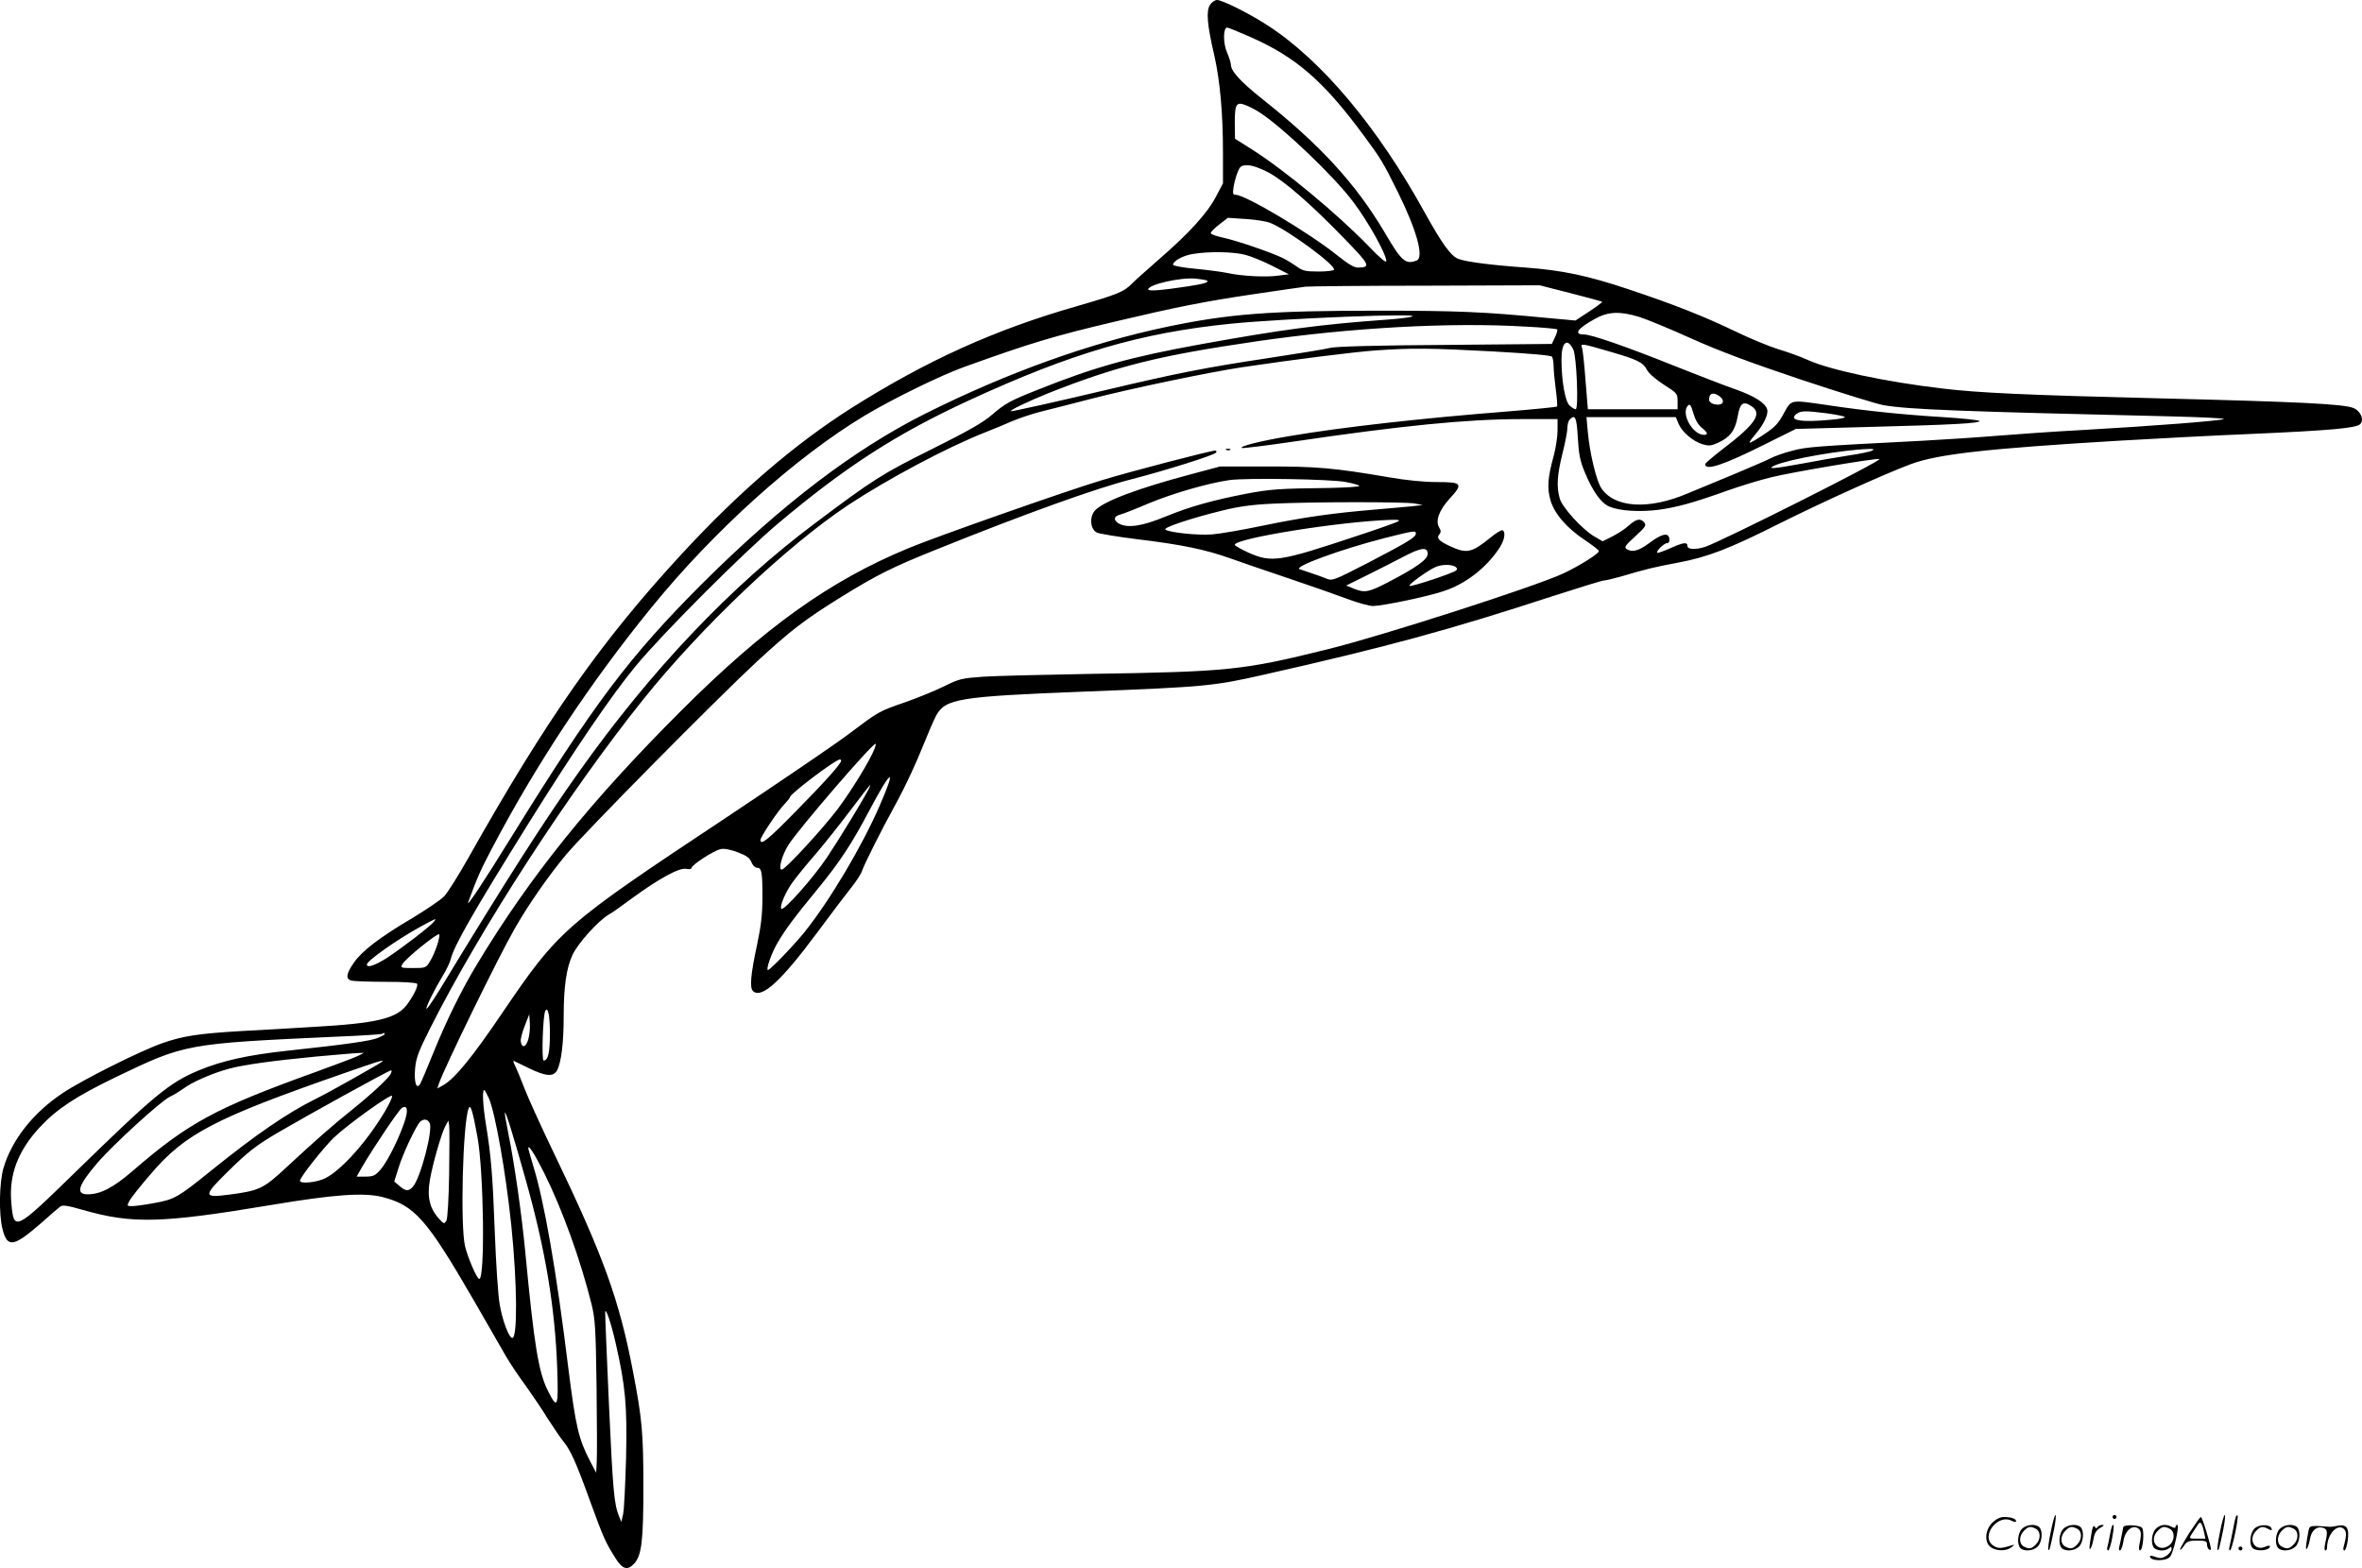 <svg version="1.0" xmlns="http://www.w3.org/2000/svg"
  viewBox="0 0 1200.18 796.919"
 preserveAspectRatio="xMidYMid meet">
<g transform="translate(-0.579,798) scale(0.1,-0.1)"
fill="#000000" stroke="none">
<path d="M6154 7955 c-20 -31 -15 -99 22 -257 29 -130 44 -291 44 -497 l0
-153 -36 -68 c-43 -83 -138 -187 -287 -316 -61 -54 -125 -110 -140 -126 -42
-42 -72 -54 -279 -114 -419 -120 -763 -276 -1148 -519 -286 -182 -567 -423
-857 -737 -412 -446 -689 -840 -1089 -1551 -49 -87 -104 -174 -121 -192 -18
-19 -91 -68 -162 -111 -168 -99 -258 -169 -298 -228 -39 -57 -42 -81 -11 -90
13 -3 91 -6 175 -6 87 0 154 -4 158 -10 7 -11 -18 -61 -52 -107 -53 -70 -155
-94 -473 -112 -107 -7 -271 -16 -365 -21 -220 -13 -300 -25 -405 -62 -113 -40
-403 -185 -505 -253 -150 -100 -258 -236 -301 -380 -22 -73 -25 -237 -5 -313
24 -95 56 -90 195 31 44 40 88 77 97 84 12 10 35 7 115 -16 251 -72 397 -69
959 25 323 54 471 64 565 40 162 -42 223 -110 461 -521 73 -126 149 -258 168
-292 20 -34 64 -100 99 -147 34 -48 85 -123 113 -169 29 -45 63 -95 76 -111
38 -46 66 -108 137 -305 68 -186 78 -210 131 -293 34 -54 60 -61 93 -25 38 41
47 113 47 392 0 271 -7 347 -52 580 -70 368 -151 592 -403 1115 -65 135 -132
283 -150 330 -18 47 -39 98 -47 114 -8 15 -11 26 -6 24 4 -2 38 -19 76 -37 89
-43 127 -45 145 -8 20 42 32 137 32 272 0 150 14 245 44 310 26 58 130 174
184 206 21 12 76 51 124 87 133 97 237 154 271 146 16 -3 27 -1 27 5 0 15 111
87 146 95 18 5 48 -1 87 -15 47 -18 62 -29 71 -51 6 -15 18 -28 27 -28 25 0
29 -20 29 -148 0 -88 -7 -147 -26 -237 -35 -163 -40 -227 -21 -243 45 -38 143
53 325 298 67 91 144 192 171 226 27 34 52 72 56 85 11 34 94 201 181 359 40
74 96 194 124 265 29 72 61 147 73 169 48 85 114 96 752 121 619 24 656 28
913 86 621 140 944 228 1470 400 133 43 250 79 259 79 9 0 46 9 82 19 128 38
177 50 291 71 151 28 261 70 515 198 222 111 536 253 670 303 137 51 386 79
1055 119 184 11 493 27 685 35 385 17 523 29 543 49 22 22 4 66 -33 82 -50 21
-283 32 -970 49 -692 17 -936 28 -1125 51 -286 34 -566 94 -677 144 -35 16
-103 41 -151 55 -48 15 -145 55 -217 90 -160 77 -314 138 -545 215 -206 69
-334 96 -520 110 -185 13 -309 30 -346 45 -37 15 -83 80 -169 235 -239 435
-527 777 -800 952 -90 59 -229 128 -255 128 -11 0 -27 -11 -36 -25z m203 -162
c234 -103 374 -224 580 -504 85 -115 96 -133 171 -284 96 -194 135 -334 96
-349 -56 -22 -77 -4 -162 142 -147 248 -328 446 -625 681 -111 89 -157 140
-157 174 0 8 -9 36 -20 62 -20 46 -19 125 1 125 5 0 57 -21 116 -47z m53 -387
c120 -79 374 -322 471 -451 76 -100 169 -267 169 -302 0 -11 -33 16 -87 73
-166 171 -431 390 -595 494 l-87 55 -1 81 c0 97 8 109 59 88 20 -8 52 -25 71
-38z m40 -302 c80 -42 216 -160 389 -339 128 -132 134 -144 67 -145 -20 0 -50
18 -105 62 -142 114 -467 308 -517 308 -14 0 -15 7 -10 41 4 23 13 56 21 75
12 30 18 34 51 34 22 0 62 -14 104 -36z m13 -258 c90 -37 334 -217 321 -237
-3 -5 -39 -9 -80 -9 -64 0 -80 4 -107 24 -18 13 -50 33 -72 44 -59 29 -240 91
-308 105 -32 7 -58 16 -59 22 -1 5 18 25 43 44 l44 34 91 -6 c49 -3 107 -12
127 -21z m-130 -161 c31 -8 94 -34 139 -57 l83 -42 -55 -7 c-65 -9 -185 -2
-255 13 -27 6 -102 16 -165 22 -65 6 -114 15 -114 21 3 20 51 46 100 54 81 14
206 12 267 -4z m-194 -131 c10 -9 -12 -16 -95 -29 -138 -21 -204 -26 -204 -16
0 25 164 62 240 55 30 -3 57 -8 59 -10z m1847 -64 c87 -22 159 -42 161 -44 2
-1 -28 -24 -66 -49 l-70 -46 -153 14 c-310 30 -452 36 -843 36 -560 0 -764
-16 -1080 -82 -390 -82 -809 -232 -1225 -440 -365 -183 -732 -463 -1135 -864
-370 -370 -550 -609 -972 -1291 -138 -224 -230 -362 -218 -329 41 113 62 163
120 272 223 425 498 841 809 1223 320 394 735 767 1086 978 142 85 383 203
505 247 341 123 456 157 768 231 313 74 449 101 697 138 129 19 251 37 270 39
19 2 295 5 612 5 l577 2 157 -40z m350 -121 c38 -12 157 -61 265 -110 141 -63
298 -122 555 -208 198 -66 386 -124 419 -130 127 -22 380 -32 1455 -57 162 -4
286 -10 275 -14 -25 -9 -356 -35 -710 -55 -148 -8 -349 -22 -445 -30 -96 -8
-265 -19 -375 -25 -544 -28 -591 -31 -663 -51 -41 -10 -91 -28 -113 -40 -22
-11 -104 -46 -182 -79 -78 -32 -186 -77 -239 -99 -196 -83 -368 -72 -435 27
-26 39 -59 177 -69 285 l-7 77 227 0 227 0 14 -34 c18 -42 73 -89 122 -104 31
-9 44 -8 77 7 62 28 88 62 101 133 12 70 28 82 70 54 58 -38 20 -93 -153 -224
-45 -35 -82 -67 -82 -71 0 -36 97 -3 308 103 l153 76 367 10 c430 11 577 19
565 31 -4 4 -87 13 -183 19 -200 12 -396 32 -588 61 -194 28 -182 30 -223 -43
-27 -51 -47 -71 -99 -105 -35 -24 -68 -43 -73 -43 -5 0 7 18 27 41 44 52 69
104 61 129 -10 33 -65 67 -160 101 -50 17 -189 71 -310 119 -247 99 -423 160
-460 160 -55 0 -35 30 56 80 67 37 127 39 225 9z m-1156 2 c-14 -5 -68 -11
-120 -15 -349 -25 -540 -51 -955 -126 -352 -64 -537 -115 -824 -230 -142 -56
-169 -71 -237 -130 -44 -38 -123 -83 -304 -173 -251 -125 -296 -153 -595 -378
-425 -318 -829 -743 -1196 -1260 -182 -256 -367 -546 -712 -1114 -33 -53 -61
-94 -64 -92 -5 6 36 90 82 167 19 30 37 69 41 85 16 67 113 237 392 685 239
383 425 656 548 805 137 166 548 577 724 725 342 288 601 455 967 624 524 242
877 345 1335 391 275 27 980 55 918 36z m578 -51 c85 -4 156 -11 160 -14 3 -4
-2 -22 -11 -40 l-16 -34 -543 -5 c-347 -2 -557 -8 -583 -15 -22 -6 -164 -29
-315 -52 -320 -48 -469 -78 -820 -161 -265 -63 -474 -109 -487 -109 -15 1 86
50 188 91 350 139 565 192 1058 264 482 70 988 98 1369 75z m242 -116 c17 -35
28 -304 12 -304 -5 0 -19 8 -30 18 -23 19 -42 125 -42 236 0 87 29 112 60 50z
m179 -9 c146 -42 176 -56 196 -96 9 -17 46 -49 85 -74 68 -43 70 -46 70 -85
l0 -40 -228 0 -228 0 -12 148 c-6 82 -14 156 -18 165 -8 23 -3 22 135 -18z
m-589 -1 c195 -11 297 -20 302 -27 4 -7 8 -28 8 -48 0 -20 5 -73 11 -118 6
-45 9 -85 6 -87 -3 -3 -115 -14 -249 -25 -443 -35 -843 -80 -1108 -125 -150
-25 -264 -54 -243 -61 6 -2 119 12 250 31 561 83 894 116 1171 116 l182 0 0
-58 c0 -31 -9 -89 -19 -127 -31 -112 -35 -165 -17 -227 20 -70 84 -143 178
-205 37 -25 68 -49 68 -54 0 -13 -102 -77 -184 -115 -149 -68 -916 -315 -1191
-383 -435 -108 -505 -115 -1210 -126 -231 -4 -474 -10 -540 -14 -113 -8 -125
-11 -200 -48 -44 -22 -134 -59 -200 -82 -137 -48 -130 -44 -290 -164 -66 -50
-347 -241 -625 -426 -817 -542 -844 -565 -1130 -986 -154 -228 -242 -335 -300
-369 l-32 -18 7 22 c24 74 295 630 383 785 69 122 171 269 263 380 99 118 761
788 971 983 174 160 242 212 420 323 190 118 267 156 496 248 452 182 809 310
990 356 171 44 419 122 427 135 3 6 2 10 -4 10 -24 0 -431 -106 -581 -152
-176 -53 -839 -286 -978 -344 -401 -166 -731 -402 -1158 -829 -460 -460 -764
-838 -1031 -1280 -82 -135 -159 -292 -227 -460 -31 -77 -61 -147 -66 -155 -19
-29 -31 10 -25 80 5 54 18 88 77 205 253 502 706 1201 1082 1670 296 369 727
779 1043 989 200 132 499 291 688 366 44 17 109 44 145 60 36 15 101 37 145
48 44 11 159 40 255 65 195 51 608 137 770 161 262 39 565 77 675 85 188 13
279 12 595 -5z m1153 -228 c33 -25 16 -51 -28 -40 -15 4 -25 13 -25 23 0 33
22 40 53 17z m-90 -160 c31 -25 34 -36 10 -36 -58 1 -118 111 -80 149 10 10
15 2 27 -39 9 -32 25 -60 43 -74z m639 73 c48 -7 88 -15 88 -19 0 -4 -30 -10
-67 -13 -156 -15 -223 -4 -178 30 23 16 44 16 157 2z m-1269 -123 c5 -86 11
-118 37 -180 40 -95 82 -154 124 -171 52 -22 154 -28 249 -16 94 13 176 35
357 100 63 22 160 52 215 65 102 26 544 100 551 93 10 -10 -798 -416 -885
-446 -49 -16 -91 -14 -91 4 0 21 -19 19 -84 -10 -31 -14 -62 -25 -68 -25 -6 0
-1 11 12 25 13 14 30 25 37 25 9 0 13 8 11 23 -5 32 -38 25 -102 -23 -53 -40
-88 -49 -116 -30 -12 9 -4 20 45 64 51 47 57 56 46 70 -20 23 -39 20 -78 -14
-18 -17 -56 -42 -84 -56 l-50 -25 -43 25 c-61 36 -163 148 -175 193 -17 59
-13 120 14 228 14 55 25 114 25 130 0 17 5 36 12 43 28 28 35 11 41 -92z
m1496 -66 c-9 -5 -63 -17 -120 -25 -57 -9 -163 -27 -235 -41 -147 -27 -186
-30 -139 -9 74 32 343 79 475 83 26 1 31 -1 19 -8z m-5069 -1514 c-21 -57
-119 -216 -187 -307 -77 -102 -268 -309 -285 -309 -19 0 1 73 34 126 50 79
424 514 443 514 2 0 0 -11 -5 -24z m-170 -62 c0 -15 -83 -108 -229 -256 -142
-145 -181 -177 -181 -147 0 16 89 149 122 182 15 16 28 32 28 36 0 16 231 191
253 191 4 0 7 -3 7 -6z m195 -230 c-90 -207 -253 -481 -381 -641 -54 -67 -175
-193 -186 -193 -12 0 18 87 48 137 37 65 91 137 203 273 112 136 175 232 261
395 116 220 145 235 55 29z m-56 84 c-36 -68 -151 -256 -212 -347 -68 -102
-219 -272 -231 -260 -11 11 24 93 63 143 21 28 73 92 116 141 42 50 120 147
173 218 53 70 97 127 99 127 2 0 -2 -10 -8 -22z m-2210 -674 c-20 -25 -166
-136 -238 -183 -60 -38 -101 -52 -101 -33 0 19 155 128 272 192 83 45 85 46
67 24z m17 -121 c-9 -27 -25 -63 -36 -80 -19 -32 -22 -33 -85 -33 -62 0 -65 1
-55 19 15 29 184 165 188 152 2 -6 -3 -32 -12 -58z m574 -446 c0 -96 -9 -137
-32 -137 -11 0 -4 233 9 253 13 22 23 -24 23 -116z m-110 -30 c-12 -40 -33
-46 -38 -10 -2 11 7 46 20 79 l23 59 3 -45 c2 -25 -2 -62 -8 -83z m-730 27 c0
-3 -15 -11 -34 -19 -35 -15 -159 -33 -458 -65 -204 -22 -333 -51 -452 -100
-150 -63 -225 -125 -624 -514 -314 -306 -316 -307 -329 -156 -12 141 35 263
147 383 86 92 184 156 385 253 351 169 356 170 1115 205 129 5 237 12 239 15
6 6 11 5 11 -2z m-130 -108 c-14 -8 -115 -46 -225 -86 -505 -182 -643 -257
-926 -502 -99 -85 -163 -118 -228 -118 -63 0 -48 46 50 160 81 94 322 314 368
336 20 9 50 28 67 40 44 34 152 81 236 103 74 20 230 41 438 61 63 5 131 12
150 13 19 2 49 4 65 5 l30 1 -25 -13z m120 -30 c0 -4 -268 -156 -340 -191
-145 -72 -301 -179 -532 -365 -167 -135 -186 -146 -286 -164 -48 -9 -99 -16
-115 -16 -27 0 -27 1 -13 28 8 15 58 78 111 139 172 201 325 281 975 507 183
64 200 69 200 62z m41 -64 c-13 -24 -99 -104 -196 -182 -97 -77 -194 -163
-334 -293 -116 -108 -136 -118 -286 -138 -140 -18 -140 -10 -5 123 97 95 137
126 245 190 152 89 566 318 578 318 4 0 3 -8 -2 -18z m499 -124 c33 -78 86
-377 114 -648 30 -293 32 -570 5 -570 -17 0 -50 88 -64 169 -8 42 -19 207 -25
366 -11 296 -19 390 -45 550 -15 91 -20 175 -9 175 3 0 13 -19 24 -42z m-528
-66 c-92 -155 -223 -301 -305 -341 -43 -21 -127 -29 -127 -12 0 17 117 165
171 218 70 67 293 227 297 213 2 -6 -14 -41 -36 -78z m98 -57 c-30 -89 -88
-202 -121 -240 -27 -30 -37 -35 -76 -35 l-45 0 27 48 c58 99 188 293 204 302
28 15 32 -14 11 -75z m372 -75 c32 -178 39 -720 9 -720 -12 0 -57 105 -72 165
-25 102 -12 624 18 702 9 24 21 -13 45 -147z m243 -209 c102 -359 151 -657
162 -963 7 -201 2 -214 -46 -119 -49 96 -71 233 -116 706 -18 192 -57 462 -86
603 -10 52 -19 99 -18 106 2 17 44 -118 104 -333z m-486 281 c18 -34 -47 -281
-85 -323 -22 -25 -37 -24 -69 4 l-26 22 22 70 c23 75 94 225 113 237 19 13 35
9 45 -10z m99 -257 c-2 -129 -8 -228 -14 -239 -11 -17 -12 -17 -33 5 -52 55
-66 113 -51 201 14 82 58 235 78 273 l16 30 4 -25 c2 -14 2 -124 0 -245z m482
5 c92 -184 185 -441 242 -670 18 -75 21 -123 25 -415 2 -181 3 -355 1 -385
l-3 -55 -32 61 c-57 110 -72 174 -109 467 -62 505 -123 852 -179 1032 -13 44
-25 85 -25 90 1 19 32 -30 80 -125z m364 -866 c50 -219 59 -317 53 -584 -4
-135 -10 -263 -15 -285 l-9 -40 -12 29 c-25 62 -31 130 -51 568 -11 249 -20
460 -19 468 1 30 29 -50 53 -156z M6238 5693 c7 -3 16 -2 19 1 4 3 -2 6 -13 5
-11 0 -14 -3 -6 -6z M6055 5569 c-270 -72 -440 -136 -485 -183 -30 -33 -25
-96 10 -113 14 -6 104 -21 200 -33 227 -27 351 -53 475 -97 55 -20 190 -66
300 -103 110 -37 244 -84 297 -104 53 -20 112 -36 130 -36 52 1 274 47 360 76
110 36 215 117 282 218 26 39 34 80 17 91 -6 3 -34 -14 -64 -39 -94 -76 -119
-81 -203 -42 -58 27 -71 41 -54 61 8 10 8 18 -1 33 -21 34 -2 87 52 147 71 77
65 85 -64 85 -65 0 -158 9 -248 25 -275 47 -369 55 -617 54 l-237 0 -150 -40z
m790 -39 c33 -6 64 -15 68 -19 5 -5 -65 -9 -155 -11 -253 -3 -295 -6 -418 -29
-171 -33 -286 -65 -411 -116 -118 -49 -192 -60 -236 -37 -31 17 -29 38 3 46
15 4 80 29 145 57 122 51 305 104 412 119 87 12 519 5 592 -10z m350 -109 l40
-8 -55 -6 c-30 -3 -116 -11 -190 -17 -214 -18 -361 -39 -565 -81 -104 -22
-221 -42 -260 -45 -72 -6 -223 10 -238 25 -10 10 133 58 289 96 80 20 148 30
254 35 202 10 677 10 725 1z m-85 -91 c-8 -5 -103 -39 -210 -74 -393 -131
-432 -137 -550 -85 -38 18 -70 35 -70 40 0 33 537 119 795 127 35 1 46 -1 35
-8z m90 -62 c0 -19 -43 -44 -244 -149 -171 -88 -180 -92 -210 -80 -26 11 -62
23 -136 48 -36 12 211 102 434 159 151 38 156 38 156 22z m60 -103 c0 -28 -52
-66 -195 -141 -103 -54 -124 -58 -177 -37 l-42 17 105 52 c57 28 139 70 183
93 93 49 126 53 126 16z m140 -65 c10 -6 11 -13 5 -19 -13 -13 -223 -83 -237
-79 -11 4 96 82 134 97 30 13 79 13 98 1z M10426 194 c-10 -47 -15 -88 -12
-91 5 -6 9 7 30 110 7 37 10 67 6 67 -4 0 -15 -39 -24 -86z M10740 270 c0 -5
5 -10 10 -10 6 0 10 5 10 10 0 6 -4 10 -10 10 -5 0 -10 -4 -10 -10z M11286
194 c-10 -47 -15 -88 -12 -91 5 -6 9 7 30 110 7 37 10 67 6 67 -4 0 -15 -39
-24 -86z M11366 269 c-3 -8 -10 -41 -16 -74 -6 -33 -14 -68 -16 -77 -3 -10 -1
-18 3 -18 10 0 46 171 38 178 -2 3 -7 -1 -9 -9z M10129 241 c-38 -38 -41 -101
-7 -125 29 -20 79 -20 104 0 18 14 18 15 1 10 -53 -17 -69 -17 -92 -2 -69 45
21 166 94 126 12 -6 21 -7 21 -1 0 12 -25 21 -62 21 -19 0 -39 -10 -59 -29z
M11130 189 c-28 -45 -49 -83 -47 -85 2 -3 12 7 21 21 14 21 24 25 66 25 43 0
50 -3 50 -19 0 -11 5 -23 10 -26 6 -3 10 -3 10 1 0 20 -44 164 -51 164 -4 0
-30 -37 -59 -81z m75 4 l7 -33 -42 0 c-42 0 -42 0 -28 23 8 12 21 32 29 44 15
25 22 18 34 -34z M10280 210 c-22 -22 -27 -79 -8 -98 19 -19 66 -14 88 8 22
22 27 79 8 98 -19 19 -66 14 -88 -8z m71 0 c25 -14 25 -54 -1 -80 -23 -23 -33
-24 -61 -10 -25 14 -25 54 1 80 23 23 33 24 61 10z M10490 210 c-22 -22 -27
-79 -8 -98 19 -19 66 -14 88 8 22 22 27 79 8 98 -19 19 -66 14 -88 -8z m71 0
c25 -14 25 -54 -1 -80 -23 -23 -33 -24 -61 -10 -25 14 -25 54 1 80 23 23 33
24 61 10z M10636 204 c-3 -16 -8 -47 -11 -69 -8 -51 10 -26 19 27 5 27 15 42
34 53 18 10 22 14 10 15 -9 0 -20 -5 -24 -11 -5 -8 -9 -8 -14 1 -5 8 -10 3
-14 -16z M10737 223 c-2 -4 -7 -26 -11 -48 -4 -22 -9 -48 -12 -57 -3 -10 -1
-18 4 -18 4 0 14 28 20 62 11 58 10 81 -1 61z M10795 220 c-1 -3 -5 -23 -9
-45 -4 -22 -9 -48 -12 -57 -3 -10 -1 -18 4 -18 5 0 13 20 17 45 7 53 44 87 74
68 17 -11 19 -28 8 -80 -4 -18 -3 -33 2 -33 16 0 24 99 11 115 -12 14 -87 18
-95 5z M10960 210 c-22 -22 -27 -79 -8 -98 7 -7 24 -12 38 -12 14 0 31 5 38
12 9 9 12 8 12 -5 0 -9 -12 -24 -26 -34 -21 -13 -32 -15 -55 -6 -16 6 -29 8
-29 3 0 -24 81 -27 102 -2 18 19 50 162 37 162 -5 0 -9 -5 -9 -10 0 -7 -6 -7
-19 0 -30 16 -59 12 -81 -10z m71 0 c29 -16 25 -65 -6 -86 -56 -37 -103 28
-55 76 23 23 33 24 61 10z M11461 211 c-23 -23 -28 -80 -9 -99 19 -19 88 -13
88 9 0 5 -11 4 -24 -2 -54 -25 -89 38 -46 81 23 23 33 24 62 9 16 -9 19 -8 16
3 -8 22 -64 22 -87 -1z M11590 210 c-22 -22 -27 -79 -8 -98 19 -19 66 -14 88
8 22 22 27 79 8 98 -19 19 -66 14 -88 -8z m71 0 c25 -14 25 -54 -1 -80 -23
-23 -33 -24 -61 -10 -25 14 -25 54 1 80 23 23 33 24 61 10z M11736 201 c-3
-14 -8 -44 -11 -66 -8 -51 10 -26 19 27 8 41 35 63 66 53 22 -7 24 -21 11 -77
-5 -22 -5 -38 0 -38 5 0 9 6 9 13 0 68 51 125 85 97 15 -13 15 -35 -1 -92 -3
-10 -1 -18 4 -18 6 0 13 23 17 50 9 63 -5 84 -49 76 -17 -4 -35 -6 -41 -6
-101 8 -104 7 -109 -19z M11380 110 c0 -5 5 -10 10 -10 6 0 10 5 10 10 0 6 -4
10 -10 10 -5 0 -10 -4 -10 -10z"/>
</g>
</svg>
